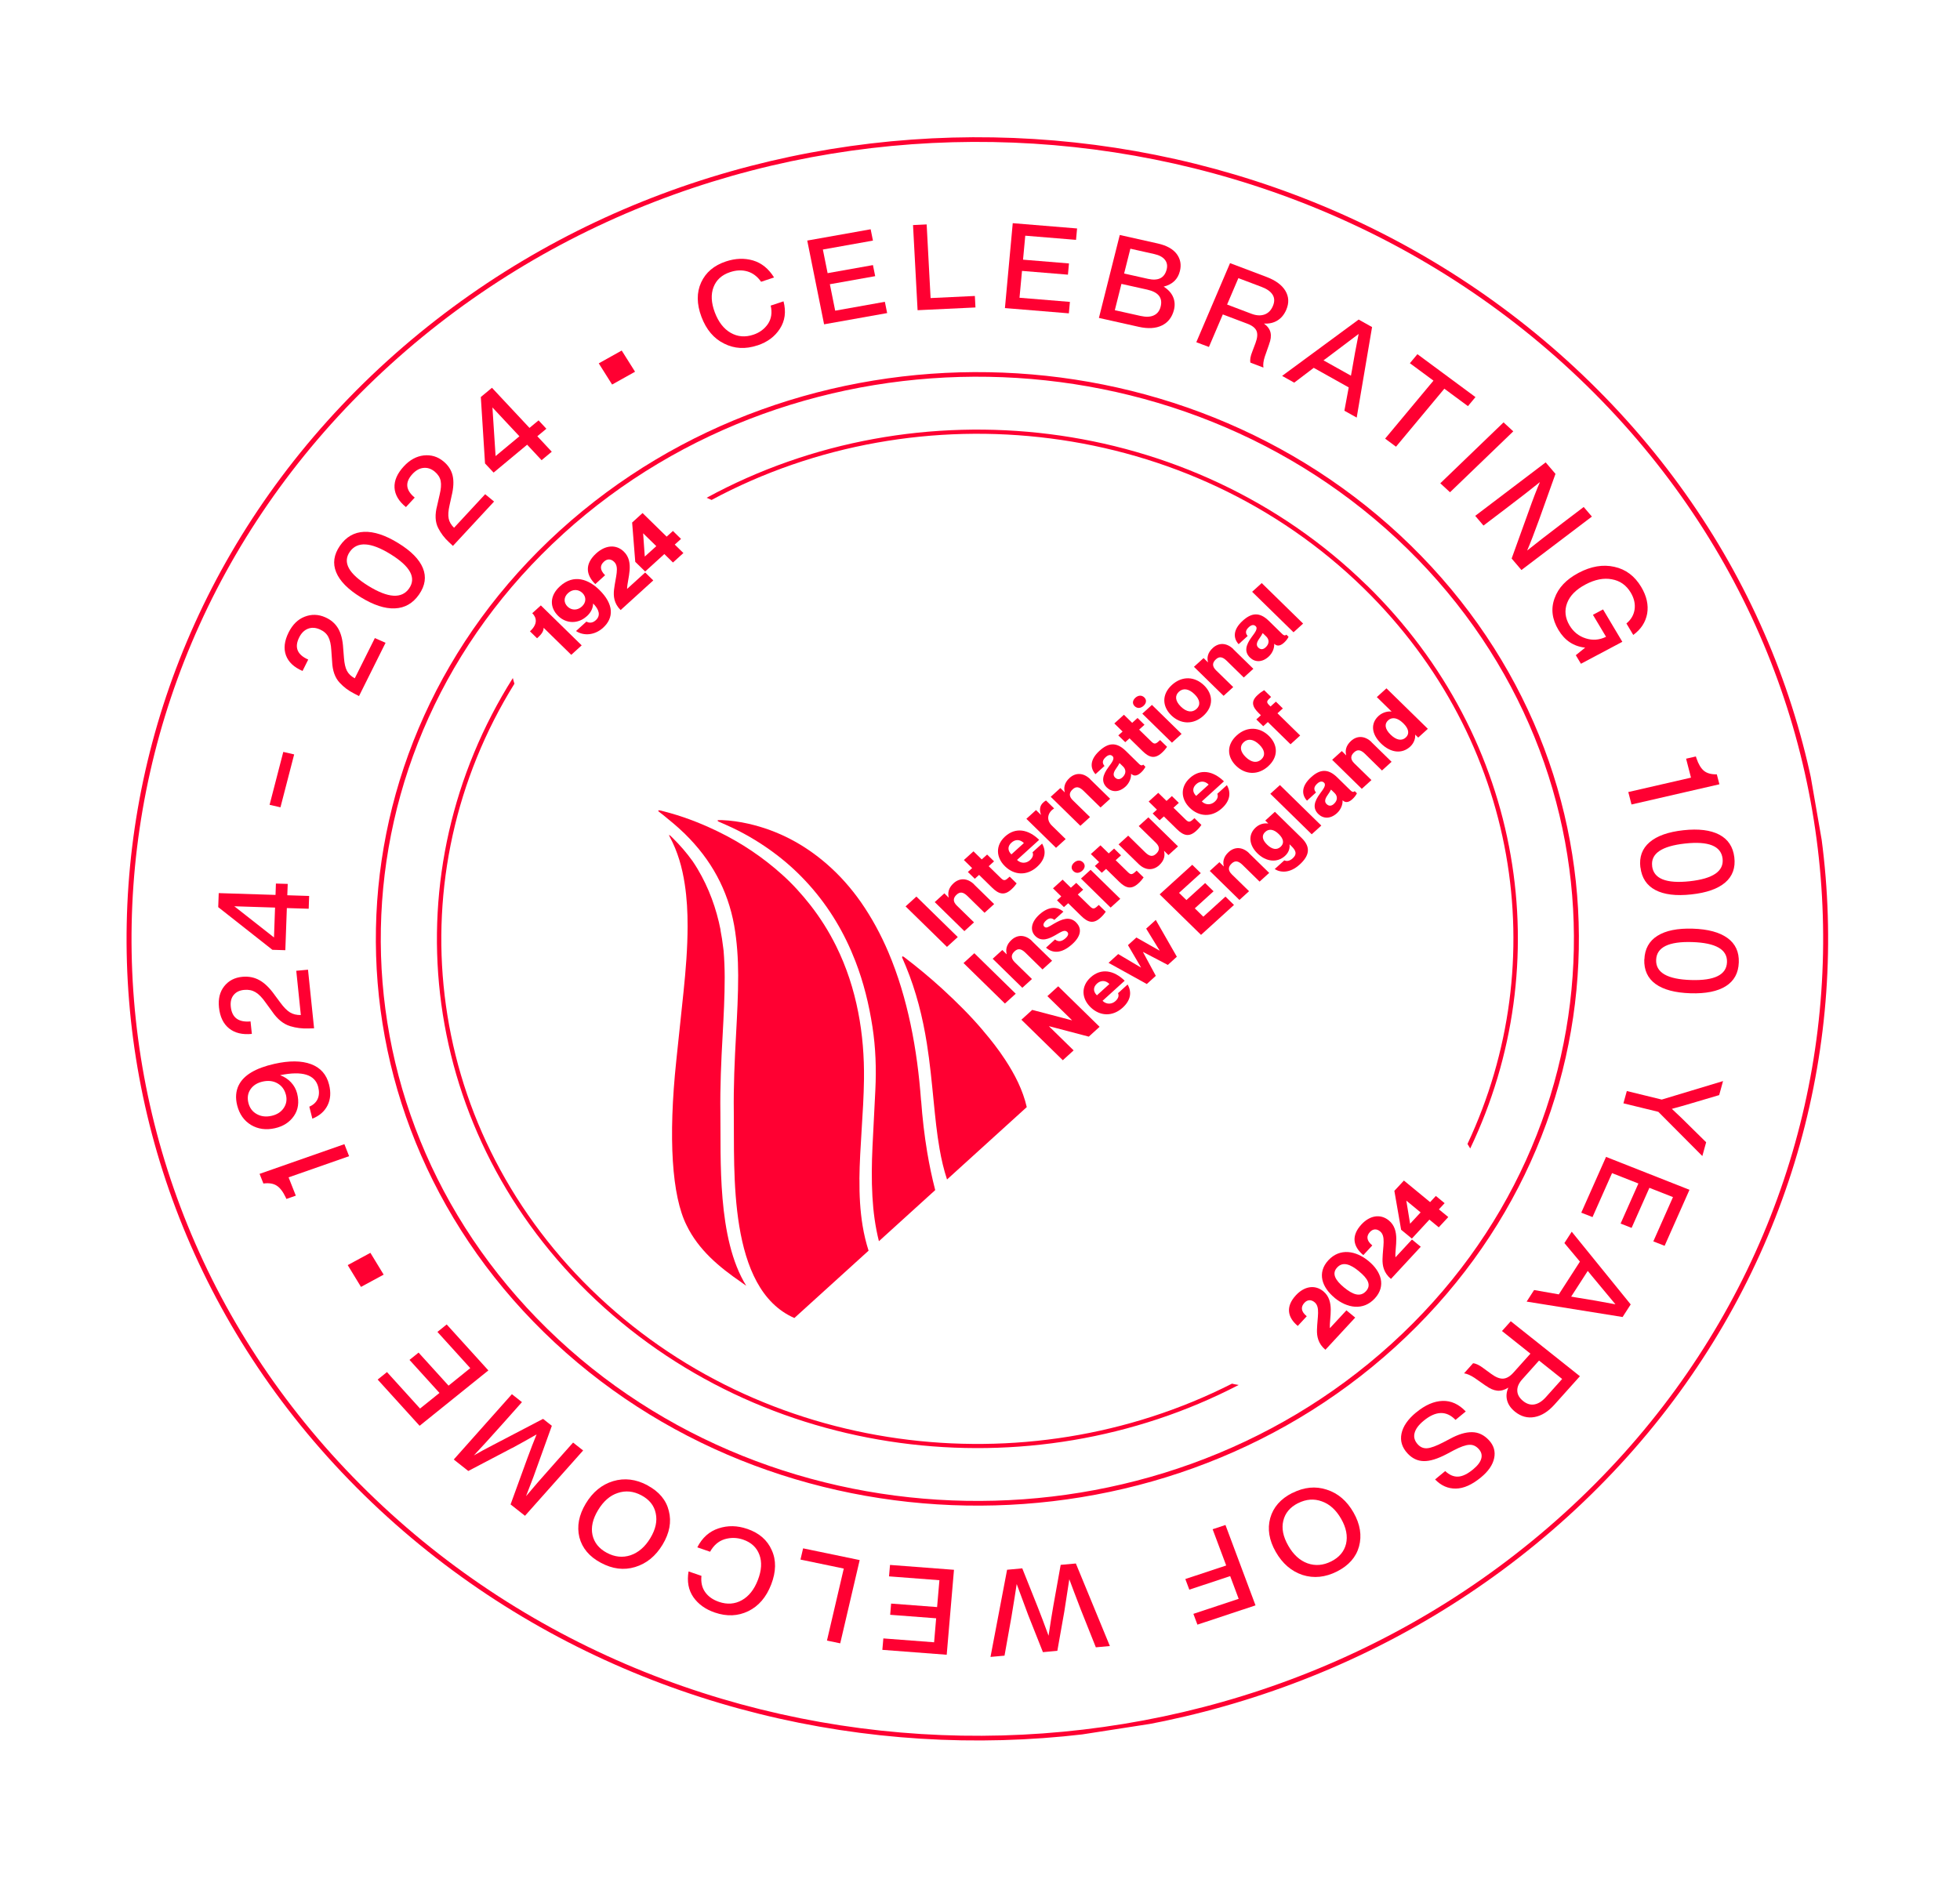 <svg width="253" height="243" viewBox="0 0 253 243" fill="none" xmlns="http://www.w3.org/2000/svg">
<g style="mix-blend-mode:plus-darker" clip-path="url(#clip0_797_1141)">
<path d="M110.934 152.25C110.953 150.134 111.089 148.021 111.22 145.915C111.359 143.719 111.498 141.522 111.525 139.322C111.558 136.414 111.337 133.528 110.775 130.668C110.198 127.721 109.28 124.872 107.935 122.155C107.005 120.278 105.895 118.507 104.592 116.843C103.501 115.455 102.318 114.142 100.992 112.951C98.505 110.708 95.738 108.84 92.674 107.354C92.527 107.283 92.38 107.212 92.228 107.142C90.128 106.147 87.948 105.331 85.668 104.75C85.441 104.691 85.224 104.62 85.006 104.615C84.931 104.721 85.009 104.764 85.056 104.801C85.239 104.943 85.426 105.075 85.604 105.224C86.497 105.947 87.385 106.676 88.209 107.47C88.285 107.541 88.362 107.612 88.433 107.684C91.81 111.003 93.943 114.912 94.763 119.455C95.141 121.599 95.277 123.758 95.285 125.925C95.286 128.453 95.15 130.974 95.015 133.495C94.829 136.868 94.673 140.243 94.721 143.618C94.827 151.191 93.899 166.39 102.538 170.166L112.117 161.472C111.782 160.42 111.527 159.356 111.35 158.274C111.02 156.277 110.923 154.272 110.941 152.255L110.934 152.25Z" fill="#FF0032"/>
<path d="M118.892 142.112C118.649 138.794 118.227 135.493 117.536 132.228C116.858 129.043 115.947 125.927 114.661 122.908C113.702 120.661 112.542 118.506 111.128 116.473C109.866 114.67 108.414 113.023 106.729 111.556C103.818 109.026 100.472 107.23 96.605 106.349C95.472 106.093 94.336 105.927 93.168 105.881C92.992 105.875 92.818 105.885 92.648 105.89C92.61 106.039 92.718 106.055 92.788 106.089C93.36 106.343 93.936 106.59 94.503 106.856C96.565 107.834 98.48 109.012 100.27 110.38C101.797 111.546 103.188 112.843 104.445 114.249C107.07 117.183 109.022 120.491 110.417 124.1C111.481 126.849 112.173 129.679 112.618 132.574C113.034 135.269 113.124 137.97 112.993 140.689C112.882 143.146 112.735 145.597 112.622 148.048C112.522 150.194 112.491 152.341 112.613 154.491C112.723 156.433 112.975 158.353 113.451 160.25L120.719 153.652C120.302 152.033 119.96 150.403 119.685 148.756C119.319 146.55 119.061 144.327 118.902 142.1L118.892 142.112Z" fill="#FF0032"/>
<path d="M126.907 133.07C125.27 131.132 123.459 129.342 121.578 127.619C120.019 126.198 118.39 124.844 116.696 123.56C116.642 123.519 116.573 123.491 116.528 123.465C116.388 123.536 116.45 123.626 116.48 123.699C116.623 124.046 116.777 124.392 116.926 124.745C118.26 127.971 119.1 131.313 119.642 134.734C120.038 137.212 120.274 139.714 120.521 142.209C120.726 144.258 120.926 146.319 121.286 148.355C121.517 149.682 121.821 150.993 122.244 152.28L132.536 142.935C132.03 140.734 131.002 138.729 129.75 136.82C128.896 135.512 127.931 134.275 126.909 133.081L126.907 133.07Z" fill="#FF0032"/>
<path d="M93.014 120.067C92.466 117.293 91.516 114.658 90.044 112.187C89.844 111.848 89.628 111.517 89.407 111.187C88.641 110.119 87.768 109.106 86.787 108.143C86.716 108.071 86.639 108 86.562 107.929C86.549 107.92 86.534 107.906 86.527 107.896C86.487 107.869 86.434 107.833 86.353 107.774C86.4 107.91 86.416 107.968 86.443 108.019C87.487 109.949 88.063 112.013 88.388 114.148C88.667 115.954 88.76 117.767 88.756 119.594C88.75 122.421 88.523 125.226 88.233 128.031C87.93 131.003 87.598 133.974 87.295 136.946C86.241 146.944 86.723 154.425 88.635 158.213C90.159 161.35 92.794 163.57 95.699 165.555C95.553 165.456 95.895 165.707 96.328 166.004C92.535 159.923 93.072 149.514 92.988 143.682C92.94 140.345 93.091 137.005 93.278 133.67C93.412 131.176 93.547 128.683 93.545 126.183C93.544 125.035 93.497 123.889 93.403 122.745C93.38 122.61 93.369 122.48 93.353 122.355C93.267 121.59 93.146 120.825 92.997 120.07L93.014 120.067Z" fill="#FF0032"/>
<path d="M118.289 115.753L123.631 120.981L122.236 122.251L116.893 117.023L118.289 115.753Z" fill="#FF0032"/>
<path d="M125.736 114.193L128.325 116.724L127.086 117.848L124.883 115.688C124.305 115.126 123.902 115.128 123.492 115.5C123.017 115.933 122.981 116.402 123.511 116.921L125.726 119.084L124.482 120.215L120.657 116.468L121.9 115.338L122.452 115.882L122.467 115.868C122.327 115.333 122.392 114.666 123.095 114.028C123.864 113.329 124.872 113.334 125.746 114.186L125.736 114.193Z" fill="#FF0032"/>
<path d="M127.621 111.833L129.208 113.381C129.639 113.806 129.807 113.658 130.332 113.18L131.229 114.057C131.049 114.305 130.893 114.517 130.544 114.836C129.634 115.661 128.916 115.44 128.055 114.597L126.382 112.957L125.83 113.456L124.934 112.579L125.486 112.08L124.42 111.036L125.659 109.912L126.725 110.956L127.418 110.33L128.314 111.207L127.621 111.833Z" fill="#FF0032"/>
<path d="M133.28 110.036L134.514 108.918C135.067 109.87 134.952 110.931 133.875 111.908C132.555 113.106 130.917 113.011 129.724 111.843C128.559 110.704 128.475 109.145 129.739 107.995C131.1 106.763 132.747 107.072 134.137 108.43L131.279 111.024C131.816 111.548 132.514 111.456 132.953 111.052C133.392 110.647 133.389 110.289 133.28 110.036ZM130.552 110.308L132.165 108.845C131.636 108.325 131.033 108.363 130.558 108.795C130.083 109.227 130.022 109.789 130.552 110.308Z" fill="#FF0032"/>
<path d="M135.021 103.348L136.066 104.373L136.05 104.386C135.301 104.855 134.961 105.796 135.778 106.591L137.557 108.331L136.313 109.461L132.487 105.715L133.731 104.585L134.359 105.199L134.374 105.186C134.142 104.593 134.212 104.019 134.648 103.626C134.753 103.527 134.85 103.446 135.021 103.348Z" fill="#FF0032"/>
<path d="M140.709 100.598L143.298 103.128L142.059 104.252L139.856 102.093C139.278 101.531 138.874 101.532 138.465 101.905C137.99 102.337 137.954 102.806 138.484 103.326L140.699 105.489L139.455 106.619L135.629 102.873L136.873 101.742L137.424 102.286L137.44 102.273C137.3 101.737 137.365 101.07 138.068 100.432C138.837 99.734 139.845 99.738 140.719 100.591L140.709 100.598Z" fill="#FF0032"/>
<path d="M142.745 97.734C142.294 98.141 142.24 98.502 142.571 98.892L141.408 99.95C140.715 99.196 140.635 98.099 141.936 96.921C143.053 95.904 144.092 95.755 145.299 96.931L147.056 98.652C147.26 98.847 147.42 98.861 147.572 98.721L147.854 98.998C147.697 99.309 147.498 99.544 147.251 99.77C146.694 100.275 146.283 100.168 146.015 99.905L146 99.919C146.03 100.427 145.799 101.087 145.273 101.565C144.433 102.324 143.516 102.3 142.868 101.672C142.105 100.924 142.334 100.055 143.088 99.033C143.5 98.473 143.934 97.942 143.61 97.628C143.385 97.409 143.089 97.427 142.745 97.734ZM144.974 98.968L144.508 98.516C144.414 98.713 144.273 98.944 144.047 99.26C143.661 99.806 143.691 100.143 143.931 100.382C144.242 100.687 144.575 100.647 144.878 100.368C145.414 99.882 145.34 99.325 144.974 98.968Z" fill="#FF0032"/>
<path d="M147.039 94.2L148.626 95.748C149.057 96.173 149.225 96.025 149.75 95.547L150.647 96.424C150.467 96.672 150.311 96.884 149.962 97.203C149.052 98.028 148.334 97.808 147.473 96.964L145.8 95.324L145.248 95.823L144.352 94.946L144.904 94.447L143.838 93.403L145.077 92.279L146.143 93.323L146.836 92.697L147.732 93.574L147.039 94.2Z" fill="#FF0032"/>
<path d="M146.462 91.172C146.116 90.833 146.206 90.406 146.555 90.087C146.903 89.768 147.361 89.708 147.706 90.041C148.051 90.374 147.968 90.806 147.614 91.126C147.26 91.446 146.815 91.514 146.462 91.172ZM148.694 91.009L152.52 94.755L151.276 95.886L147.45 92.139L148.694 91.009Z" fill="#FF0032"/>
<path d="M155.348 92.407C154.023 93.611 152.378 93.512 151.186 92.35C150 91.186 149.952 89.632 151.276 88.428C152.601 87.225 154.242 87.33 155.428 88.493C156.614 89.656 156.662 91.211 155.342 92.408L155.348 92.407ZM154.446 91.531C154.987 91.039 154.925 90.348 154.184 89.624C153.443 88.899 152.714 88.813 152.174 89.311C151.634 89.808 151.684 90.501 152.425 91.225C153.166 91.95 153.895 92.036 154.446 91.531Z" fill="#FF0032"/>
<path d="M159.197 83.816L161.786 86.347L160.547 87.471L158.344 85.311C157.766 84.749 157.363 84.751 156.953 85.123C156.478 85.556 156.442 86.025 156.972 86.544L159.187 88.707L157.943 89.838L154.118 86.091L155.361 84.961L155.913 85.505L155.928 85.492C155.788 84.956 155.853 84.289 156.556 83.651C157.325 82.952 158.333 82.957 159.207 83.809L159.197 83.816Z" fill="#FF0032"/>
<path d="M161.221 80.954C160.771 81.36 160.716 81.722 161.048 82.112L159.885 83.169C159.192 82.416 159.112 81.319 160.412 80.141C161.529 79.124 162.569 78.974 163.775 80.151L165.533 81.872C165.736 82.066 165.897 82.08 166.048 81.941L166.331 82.217C166.174 82.528 165.975 82.763 165.727 82.989C165.171 83.495 164.76 83.387 164.492 83.125L164.476 83.138C164.506 83.647 164.276 84.306 163.75 84.785C162.91 85.544 161.992 85.52 161.344 84.892C160.581 84.143 160.811 83.275 161.564 82.253C161.976 81.693 162.411 81.162 162.087 80.848C161.861 80.629 161.566 80.647 161.221 80.954ZM163.456 82.187L162.991 81.735C162.896 81.931 162.755 82.163 162.529 82.479C162.144 83.025 162.173 83.362 162.414 83.601C162.724 83.906 163.057 83.866 163.36 83.587C163.896 83.101 163.823 82.544 163.456 82.187Z" fill="#FF0032"/>
<path d="M162.866 75.28L168.208 80.508L166.969 81.633L161.627 76.404L162.866 75.28Z" fill="#FF0032"/>
<path d="M125.769 123.068L131.112 128.297L129.717 129.566L124.374 124.338L125.769 123.068Z" fill="#FF0032"/>
<path d="M133.216 121.509L135.806 124.039L134.567 125.163L132.364 123.004C131.786 122.442 131.382 122.443 130.973 122.816C130.497 123.248 130.462 123.717 130.992 124.237L133.207 126.4L131.963 127.53L128.137 123.784L129.381 122.653L129.932 123.197L129.948 123.184C129.807 122.648 129.873 121.981 130.576 121.343C131.344 120.645 132.352 120.649 133.227 121.502L133.216 121.509Z" fill="#FF0032"/>
<path d="M138.904 119.096C139.709 119.887 139.516 120.894 138.413 121.892C136.992 123.182 135.837 123.074 135.02 122.35L136.183 121.293C136.605 121.631 137.051 121.573 137.543 121.133C137.891 120.814 137.977 120.53 137.758 120.316C137.427 119.997 137.009 120.288 136.248 120.726C135.429 121.2 134.446 121.644 133.647 120.857C132.955 120.175 133.042 119.096 134.16 118.079C135.434 116.922 136.551 117.081 137.262 117.705L136.1 118.762C135.755 118.495 135.42 118.492 135.015 118.858C134.667 119.176 134.61 119.456 134.794 119.637C135.062 119.899 135.317 119.683 136.061 119.248C137.008 118.699 138.041 118.241 138.909 119.089L138.904 119.096Z" fill="#FF0032"/>
<path d="M139.125 115.49L140.712 117.038C141.143 117.463 141.311 117.316 141.836 116.837L142.733 117.714C142.553 117.962 142.397 118.174 142.048 118.493C141.138 119.318 140.42 119.098 139.559 118.254L137.886 116.614L137.334 117.113L136.438 116.236L136.99 115.737L135.924 114.693L137.163 113.569L138.229 114.613L138.922 113.987L139.818 114.864L139.125 115.49Z" fill="#FF0032"/>
<path d="M138.548 112.462C138.202 112.123 138.292 111.696 138.641 111.377C138.989 111.058 139.447 110.998 139.792 111.331C140.137 111.664 140.054 112.097 139.7 112.416C139.345 112.736 138.901 112.805 138.548 112.462ZM140.78 112.299L144.606 116.045L143.362 117.176L139.536 113.429L140.78 112.299Z" fill="#FF0032"/>
<path d="M144.012 111.059L145.599 112.608C146.03 113.032 146.197 112.885 146.723 112.406L147.619 113.283C147.44 113.532 147.284 113.743 146.935 114.062C146.025 114.887 145.307 114.667 144.446 113.823L142.773 112.183L142.221 112.683L141.325 111.806L141.876 111.307L140.81 110.263L142.049 109.139L143.115 110.182L143.809 109.557L144.705 110.433L144.012 111.059Z" fill="#FF0032"/>
<path d="M148.234 105.529L152.06 109.275L150.821 110.399L150.269 109.855L150.254 109.869C150.394 110.404 150.329 111.071 149.626 111.71C148.857 112.408 147.849 112.404 146.975 111.551L144.385 109.021L145.629 107.89L147.832 110.05C148.41 110.612 148.815 110.615 149.223 110.238C149.699 109.805 149.734 109.336 149.205 108.817L146.989 106.654L148.228 105.529L148.234 105.529Z" fill="#FF0032"/>
<path d="M151.473 104.283L153.06 105.831C153.491 106.256 153.658 106.109 154.184 105.63L155.08 106.507C154.901 106.755 154.745 106.967 154.396 107.286C153.485 108.111 152.768 107.891 151.907 107.047L150.233 105.407L149.682 105.906L148.786 105.029L149.337 104.53L148.271 103.486L149.51 102.362L150.576 103.406L151.27 102.78L152.166 103.657L151.473 104.283Z" fill="#FF0032"/>
<path d="M157.132 102.486L158.366 101.368C158.918 102.32 158.804 103.381 157.727 104.358C156.407 105.556 154.768 105.461 153.575 104.294C152.411 103.155 152.327 101.595 153.591 100.445C154.952 99.213 156.598 99.522 157.988 100.88L155.131 103.474C155.667 103.998 156.366 103.907 156.805 103.502C157.23 103.116 157.24 102.739 157.132 102.486ZM154.403 102.758L156.017 101.295C155.487 100.775 154.885 100.813 154.409 101.245C153.934 101.678 153.874 102.239 154.403 102.758Z" fill="#FF0032"/>
<path d="M163.711 98.925C162.386 100.129 160.741 100.03 159.549 98.867C158.363 97.704 158.315 96.15 159.64 94.946C160.964 93.743 162.605 93.848 163.791 95.011C164.977 96.174 165.025 97.728 163.705 98.926L163.711 98.925ZM162.814 98.043C163.355 97.551 163.293 96.859 162.552 96.135C161.811 95.411 161.082 95.325 160.542 95.822C160.002 96.319 160.052 97.013 160.793 97.737C161.534 98.461 162.263 98.547 162.814 98.043Z" fill="#FF0032"/>
<path d="M163.839 91.052L164.002 91.214L164.695 90.588L165.591 91.465L164.898 92.091L167.827 94.961L166.583 96.091L163.654 93.222L163.062 93.76L162.166 92.883L162.758 92.345L162.496 92.087C161.635 91.243 161.428 90.558 162.338 89.733C162.687 89.414 162.913 89.269 163.178 89.106L164.074 89.983C163.549 90.462 163.381 90.609 163.832 91.047L163.839 91.052Z" fill="#FF0032"/>
<path d="M131.845 131.655L133.241 130.385L138.359 131.73L138.374 131.717L135.198 128.609L136.593 127.339L141.937 132.568L140.541 133.838L135.423 132.493L135.408 132.506L138.584 135.614L137.188 136.884L131.845 131.655Z" fill="#FF0032"/>
<path d="M144.319 128.226L145.553 127.108C146.106 128.06 145.991 129.121 144.914 130.099C143.594 131.296 141.956 131.202 140.763 130.034C139.599 128.895 139.515 127.335 140.778 126.185C142.139 124.954 143.786 125.262 145.176 126.62L142.318 129.214C142.855 129.738 143.553 129.647 143.992 129.242C144.431 128.838 144.428 128.48 144.319 128.226ZM141.592 128.504L143.205 127.041C142.676 126.521 142.073 126.559 141.598 126.991C141.123 127.423 141.062 127.984 141.592 128.504Z" fill="#FF0032"/>
<path d="M144.335 123.174L147.266 124.912L147.282 124.899L145.599 122.024L146.686 121.039L149.669 122.731L149.684 122.717L147.951 119.894L149.19 118.77L151.909 123.521L150.746 124.579L147.556 122.908L147.541 122.922L149.193 125.989L148.03 127.046L143.092 124.31L144.335 123.18L144.335 123.174Z" fill="#FF0032"/>
<path d="M155.547 113.996L156.648 115.073L154.226 117.274L155.327 118.352L158.184 115.758L159.285 116.835L155.032 120.699L149.689 115.47L153.897 111.651L154.998 112.729L152.191 115.276L153.144 116.205L155.566 114.004L155.547 113.996Z" fill="#FF0032"/>
<path d="M161.24 110.169L163.829 112.699L162.59 113.823L160.387 111.664C159.809 111.102 159.406 111.104 158.996 111.476C158.521 111.908 158.485 112.377 159.015 112.897L161.23 115.06L159.986 116.19L156.16 112.444L157.404 111.314L157.956 111.857L157.971 111.844C157.831 111.308 157.896 110.642 158.599 110.003C159.368 109.305 160.376 109.309 161.25 110.162L161.24 110.169Z" fill="#FF0032"/>
<path d="M164.566 104.809L168.018 108.189C169.281 109.423 168.964 110.532 167.76 111.623C166.501 112.767 165.291 112.678 164.54 112.203L165.78 111.079C166.066 111.211 166.434 111.204 166.869 110.811C167.425 110.306 167.33 109.857 166.695 109.238L166.469 109.019L166.454 109.032C166.502 109.372 166.45 109.982 165.868 110.508C164.851 111.432 163.422 111.261 162.314 110.18C161.207 109.098 161.082 107.743 162.099 106.824C162.681 106.298 163.326 106.27 163.687 106.325L163.703 106.311L163.322 105.94L164.566 104.809ZM165.066 107.685C164.445 107.08 163.83 106.943 163.324 107.402C162.819 107.861 162.938 108.444 163.558 109.049C164.179 109.654 164.794 109.791 165.3 109.332C165.806 108.873 165.687 108.29 165.066 107.685Z" fill="#FF0032"/>
<path d="M165.214 101.359L170.556 106.588L169.317 107.712L163.974 102.483L165.214 101.359Z" fill="#FF0032"/>
<path d="M170.045 101.159C169.595 101.565 169.541 101.927 169.872 102.317L168.709 103.374C168.016 102.621 167.936 101.524 169.236 100.346C170.353 99.329 171.393 99.179 172.599 100.356L174.357 102.077C174.561 102.271 174.721 102.285 174.872 102.146L175.155 102.422C174.998 102.734 174.799 102.969 174.551 103.194C173.995 103.7 173.584 103.592 173.316 103.33L173.301 103.344C173.331 103.852 173.1 104.511 172.574 104.99C171.734 105.749 170.816 105.725 170.168 105.097C169.406 104.348 169.635 103.48 170.389 102.458C170.8 101.898 171.235 101.367 170.911 101.053C170.686 100.834 170.39 100.852 170.045 101.159ZM172.274 102.393L171.809 101.941C171.715 102.137 171.573 102.369 171.347 102.685C170.962 103.23 170.992 103.568 171.232 103.807C171.543 104.112 171.876 104.072 172.178 103.793C172.715 103.307 172.641 102.75 172.274 102.393Z" fill="#FF0032"/>
<path d="M177.037 95.822L179.626 98.353L178.387 99.477L176.184 97.317C175.606 96.755 175.203 96.757 174.793 97.129C174.318 97.561 174.282 98.031 174.812 98.55L177.027 100.713L175.783 101.844L171.957 98.097L173.201 96.967L173.753 97.511L173.768 97.497C173.628 96.962 173.693 96.295 174.396 95.656C175.165 94.958 176.173 94.963 177.047 95.815L177.037 95.822Z" fill="#FF0032"/>
<path d="M178.966 88.869L184.309 94.097L183.065 95.228L182.684 94.856L182.669 94.87C182.716 95.21 182.593 95.88 182.022 96.404C180.965 97.363 179.517 97.217 178.26 95.987C177.004 94.757 176.899 93.382 177.957 92.424C178.534 91.905 179.25 91.816 179.606 91.871L179.621 91.858L177.722 89.999L178.966 88.869ZM181.132 93.374C180.384 92.645 179.687 92.543 179.182 93.002C178.676 93.461 178.756 94.122 179.503 94.851C180.251 95.58 180.948 95.682 181.454 95.223C181.959 94.764 181.88 94.103 181.132 93.374Z" fill="#FF0032"/>
<path d="M202.388 195.78C158.758 235.394 89.07 234.171 47.035 193.053C5 151.936 6.298 86.262 49.928 46.648C93.558 7.033 163.245 8.257 205.281 49.374C247.316 90.491 246.018 156.165 202.388 195.78ZM50.373 47.081C6.995 86.464 5.707 151.761 47.495 192.634C89.283 233.508 158.571 234.727 201.943 195.346C245.315 155.965 246.609 90.667 204.821 49.793C163.032 8.914 93.744 7.7 50.373 47.081Z" fill="#FF0032"/>
<path d="M180.058 173.938C149.213 201.945 99.938 201.077 70.219 172.009C40.5 142.941 41.415 96.505 72.266 68.497C103.11 40.489 152.384 41.352 182.104 70.425C211.823 99.493 210.903 145.935 180.058 173.938ZM72.703 68.926C42.111 96.701 41.2 142.756 70.673 171.586C100.145 200.416 149.014 201.275 179.612 173.499C210.204 145.723 211.116 99.669 181.642 70.833C152.169 42.003 103.3 41.144 72.702 68.92L72.703 68.926Z" fill="#FF0032"/>
<path d="M176.431 75.573C153.734 53.373 118.346 49.481 91.215 64.265C91.429 64.353 91.639 64.448 91.85 64.548C118.712 50.103 153.607 54.022 176.021 75.945C196.115 95.601 200.48 124.156 189.425 147.692C189.546 147.883 189.668 148.08 189.779 148.278C201.144 124.472 196.797 95.485 176.436 75.567L176.431 75.573Z" fill="#FF0032"/>
<path d="M159.017 178.646C132.365 192.181 98.317 188.011 76.305 166.482C54.334 144.992 51.155 112.854 66.403 88.273C66.326 88.031 66.254 87.788 66.2 87.542C50.505 112.381 53.606 145.049 75.895 166.855C98.254 188.727 132.928 192.822 159.889 178.81C159.599 178.761 159.309 178.712 159.022 178.64L159.017 178.646Z" fill="#FF0032"/>
<path d="M69.812 78.164L75.084 83.321L73.739 84.544L70.175 81.055C70.17 81.635 69.71 82.054 69.326 82.406L68.409 81.51C69.445 80.566 69.277 79.731 68.704 79.169L69.812 78.164Z" fill="#FF0032"/>
<path d="M75.732 79.566C74.6 80.597 73.07 80.519 72.061 79.532C70.895 78.388 70.962 76.887 72.277 75.696C74.082 74.054 75.982 74.809 77.358 76.153C79.264 78.022 79.248 79.779 77.847 81.049C76.785 82.014 75.373 82.144 74.354 81.473L75.699 80.25C75.923 80.392 76.404 80.533 76.899 80.081C77.582 79.462 77.317 78.681 76.578 77.929L76.563 77.915C76.538 78.443 76.361 79.005 75.739 79.571L75.732 79.566ZM73.26 78.315C73.761 78.806 74.517 78.843 75.104 78.311C75.691 77.779 75.689 77.062 75.187 76.566C74.684 76.069 73.922 76.027 73.326 76.572C72.739 77.104 72.751 77.814 73.26 78.315Z" fill="#FF0032"/>
<path d="M76.841 75.411C75.605 74.2 75.477 72.79 76.959 71.446C78.137 70.376 79.525 70.238 80.534 71.225C81.924 72.583 80.977 74.711 80.945 76.007L80.959 76.022L83.28 73.913L84.325 74.938L80.112 78.763C79.237 77.905 79.169 76.944 79.261 76.124C79.457 74.46 79.973 73.216 79.275 72.54C78.873 72.144 78.388 72.119 77.964 72.51C77.448 72.977 77.385 73.555 78.106 74.266L76.836 75.417L76.841 75.411Z" fill="#FF0032"/>
<path d="M86.869 72.624L85.754 71.533L83.277 73.787L82 72.538L81.597 67.463L82.942 66.239L86.054 69.285L86.863 68.552L87.908 69.578L87.099 70.31L88.214 71.401L86.869 72.624ZM83.223 71.863L84.716 70.512L83.015 68.849L83.23 71.868L83.223 71.863Z" fill="#FF0032"/>
<path d="M167.525 171.194C166.185 170.087 165.925 168.692 167.275 167.231C168.355 166.065 169.724 165.821 170.817 166.717C172.327 167.957 171.579 170.153 171.663 171.448L171.678 171.463L173.798 169.176L174.933 170.11L171.087 174.264C170.137 173.478 169.977 172.526 169.997 171.7C170.04 170.027 170.438 168.746 169.686 168.128C169.248 167.765 168.765 167.784 168.376 168.203C167.908 168.712 167.892 169.294 168.678 169.939L167.519 171.189L167.525 171.194Z" fill="#FF0032"/>
<path d="M172.269 167.551C170.643 166.213 169.969 164.325 171.467 162.708C172.966 161.092 175.035 161.473 176.656 162.812C178.283 164.15 178.954 166.022 177.456 167.644C175.957 169.26 173.891 168.895 172.264 167.557L172.269 167.551ZM175.429 164.138C174.294 163.204 173.332 162.856 172.602 163.642C171.872 164.428 172.362 165.291 173.496 166.225C174.631 167.159 175.591 167.496 176.32 166.704C177.049 165.913 176.563 165.072 175.423 164.139L175.429 164.138Z" fill="#FF0032"/>
<path d="M175.986 162.049C174.646 160.943 174.386 159.548 175.736 158.086C176.816 156.921 178.185 156.676 179.278 157.572C180.788 158.812 180.04 161.009 180.124 162.304L180.139 162.318L182.259 160.031L183.394 160.965L179.548 165.119C178.598 164.333 178.438 163.381 178.458 162.556C178.501 160.882 178.899 159.601 178.147 158.983C177.709 158.62 177.226 158.64 176.836 159.059C176.369 159.567 176.353 160.149 177.139 160.795L175.98 162.045L175.986 162.049Z" fill="#FF0032"/>
<path d="M185.718 158.458L184.509 157.464L182.247 159.91L180.86 158.772L179.986 153.748L181.219 152.42L184.601 155.203L185.341 154.405L186.475 155.338L185.736 156.137L186.946 157.131L185.718 158.458ZM182.013 157.998L183.374 156.53L181.529 155.01L182.019 157.997L182.013 157.998Z" fill="#FF0032"/>
<path d="M97.766 44.593C96.227 45.107 94.797 45.03 93.474 44.362C92.143 43.712 91.163 42.556 90.54 40.897C89.924 39.243 89.909 37.772 90.502 36.471C91.096 35.171 92.162 34.266 93.713 33.751C94.931 33.347 96.089 33.306 97.199 33.626C98.311 33.956 99.211 34.689 99.918 35.822L98.246 36.378C97.757 35.687 97.164 35.243 96.467 35.041C95.77 34.84 95.026 34.872 94.235 35.138C93.172 35.49 92.464 36.135 92.105 37.068C91.746 38.001 91.801 39.091 92.269 40.332C92.737 41.573 93.418 42.456 94.315 42.968C95.213 43.486 96.194 43.567 97.256 43.209C98.047 42.944 98.675 42.482 99.133 41.815C99.569 41.157 99.69 40.372 99.484 39.454L101.139 38.906C101.489 40.243 101.331 41.42 100.671 42.439C100.022 43.455 99.052 44.174 97.773 44.597L97.766 44.593Z" fill="#FF0032"/>
<path d="M112.387 29.606L112.681 31.062L106.217 32.216L106.83 35.267L112.681 34.225L112.971 35.654L107.12 36.696L107.808 40.111L114.22 38.965L114.515 40.421L106.375 41.872L104.201 31.059L112.386 29.601L112.387 29.606Z" fill="#FF0032"/>
<path d="M119.615 28.974L120.122 38.483L125.837 38.212L125.914 39.696L118.444 40.05L117.855 29.059L119.609 28.975L119.615 28.974Z" fill="#FF0032"/>
<path d="M139.032 29.49L138.896 30.968L132.343 30.43L132.056 33.526L137.985 34.012L137.851 35.462L131.922 34.976L131.6 38.442L138.106 38.977L137.97 40.455L129.718 39.776L130.727 28.814L139.027 29.496L139.032 29.49Z" fill="#FF0032"/>
<path d="M150.22 37.016C150.813 37.394 151.212 37.84 151.431 38.358C151.65 38.876 151.682 39.428 151.537 40.008C151.297 40.95 150.787 41.62 149.994 42.013C149.202 42.406 148.193 42.468 146.974 42.192L141.85 41.047L144.542 30.338L149.442 31.435C150.594 31.693 151.405 32.147 151.891 32.789C152.373 33.438 152.514 34.178 152.301 35.011C152.038 36.056 151.346 36.721 150.212 37.006L150.22 37.016ZM143.907 40.05L147.228 40.79C147.929 40.947 148.504 40.924 148.948 40.712C149.392 40.505 149.684 40.129 149.818 39.589C150.106 38.447 149.527 37.714 148.077 37.391L144.757 36.652L143.902 40.051L143.907 40.05ZM148.988 32.797L145.91 32.108L145.103 35.312L148.181 36.001C149.509 36.298 150.317 35.892 150.597 34.778C150.718 34.295 150.641 33.882 150.363 33.533C150.086 33.184 149.628 32.941 148.988 32.797Z" fill="#FF0032"/>
<path d="M163.824 44.44L163.253 46.073C163.079 46.619 163.024 47.08 163.084 47.457L161.41 46.822C161.324 46.465 161.407 45.994 161.648 45.394L162.064 44.287C162.316 43.613 162.353 43.088 162.188 42.711C162.023 42.334 161.623 42.02 160.991 41.787L157.843 40.595L156.05 44.797L154.421 44.182L158.776 33.972L163.509 35.763C164.663 36.202 165.469 36.795 165.922 37.548C166.369 38.301 166.412 39.117 166.032 39.998C165.765 40.618 165.383 41.08 164.885 41.383C164.382 41.688 163.807 41.815 163.155 41.772C163.619 42.115 163.903 42.501 164.001 42.933C164.1 43.365 164.04 43.865 163.818 44.44L163.824 44.44ZM158.394 39.318L161.529 40.506C162.156 40.746 162.719 40.78 163.21 40.61C163.702 40.441 164.066 40.075 164.307 39.508C164.54 38.964 164.532 38.48 164.279 38.066C164.024 37.648 163.556 37.312 162.866 37.048L159.851 35.908L158.395 39.323L158.394 39.318Z" fill="#FF0032"/>
<path d="M175.131 53.918L173.536 53.028L174.095 50.017L169.58 47.491L167.06 49.404L165.497 48.531L175.376 41.258L177.109 42.227L175.125 53.914L175.131 53.918ZM171.38 46.126L170.84 46.524L174.382 48.504L174.5 47.868C174.74 46.418 175.032 44.833 175.377 43.113C173.7 44.382 172.369 45.382 171.38 46.126Z" fill="#FF0032"/>
<path d="M182.963 45.727L190.457 51.269L189.483 52.435L186.438 50.184L180.198 57.672L178.793 56.631L185.033 49.143L181.989 46.893L182.963 45.727Z" fill="#FF0032"/>
<path d="M187.171 63.554L185.915 62.396L194.081 54.533L195.337 55.691L187.171 63.554Z" fill="#FF0032"/>
<path d="M201.669 67.55L204.427 65.457L205.485 66.695L196.39 73.593L195.125 72.11L197.282 66.131C197.898 64.391 198.399 63.094 198.778 62.24C197.793 63.044 196.281 64.216 194.248 65.761L191.491 67.854L190.424 66.6L199.518 59.698L200.783 61.18L198.64 67.174C198.051 68.799 197.545 70.103 197.129 71.077C198.125 70.272 199.642 69.094 201.675 67.549L201.669 67.55Z" fill="#FF0032"/>
<path d="M205.622 79.375L206.924 78.682L209.414 82.862L204.069 85.697L203.408 84.59L204.614 83.615C203.129 83.458 201.976 82.692 201.165 81.327C200.338 79.943 200.172 78.583 200.666 77.249C201.14 75.9 202.173 74.802 203.766 73.96C205.375 73.11 206.917 72.85 208.38 73.181C209.852 73.5 211.004 74.365 211.847 75.774C212.55 76.952 212.808 78.099 212.621 79.215C212.417 80.328 211.821 81.248 210.824 81.976L209.94 80.496C210.544 79.999 210.895 79.388 210.998 78.671C211.095 77.949 210.929 77.23 210.5 76.513C209.928 75.552 209.114 74.977 208.063 74.792C207.014 74.59 205.882 74.814 204.659 75.461C203.437 76.108 202.65 76.903 202.288 77.853C201.922 78.815 202.025 79.776 202.597 80.742C203.094 81.576 203.794 82.135 204.687 82.417C205.574 82.704 206.447 82.636 207.311 82.215L205.623 79.385L205.622 79.375Z" fill="#FF0032"/>
<path d="M221.608 99.968L221.944 101.257L210.597 103.866L210.183 102.258L218.275 100.4L217.644 97.953L218.906 97.665L218.982 97.901C219.237 98.657 219.559 99.197 219.949 99.518C220.338 99.838 220.898 99.989 221.609 99.973L221.608 99.968Z" fill="#FF0032"/>
<path d="M211.742 111.995C211.577 110.646 211.974 109.558 212.932 108.737C213.89 107.915 215.347 107.403 217.301 107.189C219.255 106.976 220.799 107.168 221.927 107.76C223.055 108.353 223.704 109.324 223.869 110.678C224.036 112.037 223.639 113.125 222.692 113.94C221.739 114.755 220.282 115.267 218.315 115.477C216.35 115.692 214.805 115.5 213.684 114.912C212.563 114.324 211.918 113.347 211.752 111.988L211.742 111.995ZM213.258 111.827C213.459 113.451 215.072 114.102 218.101 113.777C221.13 113.447 222.548 112.472 222.352 110.841C222.152 109.221 220.54 108.576 217.512 108.906C214.483 109.237 213.064 110.206 213.264 111.826L213.258 111.827Z" fill="#FF0032"/>
<path d="M212.258 123.876C212.308 122.516 212.869 121.496 213.94 120.823C215.017 120.143 216.533 119.837 218.499 119.898C220.466 119.958 221.959 120.362 222.984 121.103C224.009 121.844 224.498 122.9 224.447 124.26C224.399 125.631 223.838 126.65 222.772 127.323C221.706 127.995 220.179 128.303 218.2 128.239C216.221 128.175 214.723 127.777 213.704 127.041C212.686 126.304 212.204 125.247 212.246 123.877L212.258 123.876ZM213.778 123.928C213.717 125.565 215.215 126.432 218.265 126.529C221.316 126.626 222.869 125.856 222.923 124.214C222.979 122.588 221.482 121.727 218.438 121.629C215.387 121.532 213.834 122.302 213.778 123.928Z" fill="#FF0032"/>
<path d="M218.247 145.518L220.233 147.474L219.74 149.255L214.062 143.548L209.554 142.446L209.993 140.86L214.501 141.963L222.413 139.576L221.914 141.386L219.146 142.205C218.828 142.298 218.304 142.451 217.581 142.668C217.386 142.726 217.157 142.789 216.9 142.861C216.643 142.934 216.425 142.99 216.252 143.039C216.073 143.089 215.927 143.128 215.805 143.163C216.606 143.9 217.423 144.69 218.253 145.522L218.247 145.518Z" fill="#FF0032"/>
<path d="M214.866 160.842L213.414 160.272L215.95 154.554L212.907 153.357L210.61 158.531L209.189 157.972L211.487 152.799L208.085 151.459L205.565 157.136L204.113 156.565L207.311 149.365L218.082 153.612L214.867 160.853L214.866 160.842Z" fill="#FF0032"/>
<path d="M197.06 168.048L198.024 166.553L201.214 167.114L203.939 162.884L201.935 160.49L202.881 159.024L210.494 168.412L209.447 170.036L197.066 168.047L197.06 168.048ZM205.367 164.595L204.95 164.086L202.81 167.402L203.486 167.519C205.021 167.756 206.7 168.049 208.523 168.396C207.197 166.802 206.146 165.54 205.368 164.601L205.367 164.595Z" fill="#FF0032"/>
<path d="M191.796 178.917L190.329 177.891C189.833 177.565 189.383 177.369 188.985 177.304L190.147 176.004C190.528 176.039 190.982 176.261 191.509 176.665L192.495 177.385C193.093 177.823 193.608 178.024 194.047 177.99C194.481 177.961 194.922 177.7 195.358 177.213L197.55 174.766L193.88 171.845L195.013 170.583L203.937 177.681L200.647 181.352C199.842 182.249 198.992 182.783 198.09 182.95C197.188 183.117 196.353 182.893 195.585 182.283C195.041 181.849 194.692 181.362 194.546 180.821C194.398 180.276 194.448 179.721 194.7 179.153C194.209 179.46 193.729 179.595 193.264 179.546C192.798 179.496 192.31 179.285 191.806 178.91L191.796 178.917ZM198.661 175.66L196.484 178.093C196.047 178.58 195.834 179.071 195.855 179.565C195.871 180.059 196.129 180.499 196.619 180.893C197.095 181.272 197.582 181.412 198.081 181.318C198.581 181.224 199.071 180.911 199.551 180.373L201.645 178.035L198.661 175.66Z" fill="#FF0032"/>
<path d="M182.8 182.36C183.957 181.403 185.095 180.907 186.201 180.869C187.307 180.83 188.306 181.289 189.203 182.232L187.881 183.319C186.702 182.1 185.327 182.141 183.761 183.437C183.11 183.974 182.722 184.503 182.592 185.031C182.46 185.553 182.604 186.044 183.022 186.493C183.36 186.855 183.763 187.019 184.237 186.979C184.71 186.939 185.392 186.684 186.284 186.226L187.181 185.757C188.245 185.178 189.186 184.895 190.008 184.906C190.828 184.911 191.556 185.257 192.19 185.937C192.824 186.617 193.052 187.393 192.869 188.261C192.686 189.128 192.122 189.955 191.164 190.743C190.012 191.694 188.93 192.175 187.919 192.188C186.908 192.201 186.014 191.809 185.242 191.007L186.548 189.927C187.086 190.429 187.637 190.67 188.206 190.642C188.771 190.622 189.43 190.304 190.167 189.694C190.74 189.219 191.088 188.757 191.208 188.302C191.328 187.848 191.209 187.435 190.863 187.064C190.51 186.683 190.11 186.507 189.659 186.538C189.193 186.555 188.526 186.79 187.656 187.245L186.75 187.727C185.559 188.353 184.57 188.66 183.776 188.639C182.983 188.624 182.287 188.295 181.688 187.648C180.975 186.881 180.715 186.027 180.909 185.087C181.102 184.146 181.734 183.232 182.804 182.349L182.8 182.36Z" fill="#FF0032"/>
<path d="M166.815 192.762C168.338 191.991 169.818 191.851 171.254 192.324C172.704 192.785 173.86 193.771 174.721 195.288C175.575 196.795 175.811 198.254 175.424 199.666C175.044 201.049 174.095 202.123 172.572 202.894C171.069 203.651 169.591 203.802 168.14 203.342C166.686 202.86 165.534 201.862 164.675 200.356C163.815 198.85 163.58 197.396 163.963 195.996C164.357 194.593 165.306 193.514 166.807 192.752L166.815 192.762ZM167.557 194.066C166.518 194.591 165.883 195.351 165.651 196.342C165.411 197.317 165.62 198.383 166.286 199.55C166.945 200.712 167.774 201.472 168.774 201.836C169.785 202.193 170.801 202.108 171.835 201.59C172.869 201.071 173.505 200.316 173.749 199.329C173.984 198.321 173.773 197.245 173.123 196.103C172.466 194.952 171.638 194.197 170.627 193.84C169.626 193.47 168.602 193.546 167.558 194.071L167.557 194.066Z" fill="#FF0032"/>
<path d="M154.568 209.76L154.044 208.362L159.89 206.421L158.794 203.489L153.518 205.237L153.004 203.865L158.28 202.117L156.529 197.437L158.185 196.888L162.064 207.266L154.562 209.756L154.568 209.76Z" fill="#FF0032"/>
<path d="M130.576 208.661L129.665 213.758L127.855 213.921L129.996 202.668L131.956 202.487L133.948 207.477C134.333 208.444 134.8 209.68 135.349 211.185C135.584 209.609 135.792 208.313 135.972 207.291L136.914 202.035L138.874 201.859L143.264 212.517L141.454 212.681L139.523 207.841C138.849 206.091 138.351 204.777 138.028 203.894C137.648 206.392 137.433 207.783 137.383 208.067L136.485 213.134L134.623 213.306L132.714 208.496C132.609 208.225 132.114 206.9 131.237 204.513C131.098 205.434 130.882 206.82 130.575 208.655L130.576 208.661Z" fill="#FF0032"/>
<path d="M113.895 213.01L114.024 211.533L120.576 212.033L120.84 208.935L114.905 208.483L115.027 207.035L120.962 207.486L121.261 204.018L114.756 203.522L114.885 202.045L123.141 202.673L122.203 213.641L113.9 213.009L113.895 213.01Z" fill="#FF0032"/>
<path d="M106.745 211.813L108.916 202.515L103.326 201.353L103.666 199.904L110.969 201.419L108.458 212.167L106.745 211.813Z" fill="#FF0032"/>
<path d="M96.458 197.392C97.99 197.917 99.045 198.83 99.618 200.138C100.213 201.437 100.183 202.915 99.546 204.57C98.912 206.213 97.924 207.365 96.59 208.013C95.256 208.66 93.821 208.722 92.276 208.194C91.062 207.78 90.139 207.117 89.5 206.205C88.866 205.288 88.661 204.177 88.881 202.885L90.544 203.456C90.459 204.28 90.616 204.979 91.02 205.551C91.424 206.123 92.019 206.545 92.809 206.814C93.868 207.175 94.851 207.106 95.753 206.602C96.661 206.098 97.352 205.224 97.828 203.986C98.309 202.747 98.372 201.661 98.021 200.722C97.671 199.788 96.972 199.134 95.914 198.773C95.123 198.504 94.324 198.489 93.522 198.729C92.74 198.977 92.119 199.514 91.66 200.342L90.009 199.774C90.642 198.534 91.554 197.714 92.751 197.325C93.942 196.931 95.169 196.951 96.44 197.39L96.458 197.392Z" fill="#FF0032"/>
<path d="M83.575 191.772C85.08 192.577 85.998 193.677 86.335 195.077C86.696 196.478 86.427 197.927 85.528 199.423C84.632 200.909 83.448 201.875 81.973 202.318C80.526 202.757 79.053 202.571 77.555 201.765C76.07 200.973 75.147 199.874 74.786 198.473C74.445 197.057 74.72 195.608 75.615 194.117C76.51 192.632 77.689 191.666 79.147 191.226C80.617 190.789 82.089 190.97 83.574 191.761L83.575 191.772ZM82.799 193.062C81.772 192.514 80.753 192.413 79.735 192.757C78.732 193.084 77.889 193.826 77.198 194.971C76.507 196.115 76.266 197.185 76.478 198.173C76.698 199.165 77.318 199.936 78.332 200.48C79.352 201.024 80.367 201.132 81.386 200.798C82.414 200.446 83.269 199.706 83.946 198.581C84.632 197.442 84.862 196.375 84.643 195.382C84.44 194.387 83.825 193.61 82.799 193.062Z" fill="#FF0032"/>
<path d="M66.108 186.944L60.447 189.916L58.572 188.434L66.077 180L67.374 181.025L65.023 183.668C63.327 185.569 62.044 186.982 61.169 187.906C61.796 187.539 62.625 187.085 63.662 186.55L70.098 183.187L71.232 184.083L68.863 190.663C68.519 191.577 68.201 192.41 67.9 193.169C68.703 192.2 69.943 190.778 71.624 188.89L73.975 186.247L75.271 187.267L67.766 195.701L65.906 194.233L68.065 188.297C68.519 187.068 68.918 186.03 69.264 185.192C68.291 185.757 67.239 186.344 66.11 186.955L66.108 186.944Z" fill="#FF0032"/>
<path d="M48.755 178.108L49.952 177.145L54.221 181.855L56.728 179.839L52.859 175.575L54.03 174.632L57.899 178.897L60.703 176.636L56.464 171.96L57.661 170.997L63.039 176.932L54.163 184.082L48.75 178.114L48.755 178.108Z" fill="#FF0032"/>
<path d="M47.811 161.751L49.524 164.566L46.597 166.15L44.883 163.335L47.811 161.751Z" fill="#FF0032"/>
<path d="M34 152.803L33.507 151.554L44.454 147.721L45.063 149.272L37.252 152.007L38.184 154.369L36.97 154.794L36.866 154.567C36.523 153.842 36.138 153.344 35.704 153.069C35.276 152.799 34.709 152.704 34 152.803Z" fill="#FF0032"/>
<path d="M30.814 140.116C31.443 138.821 32.981 137.899 35.427 137.35C37.344 136.921 38.915 136.932 40.143 137.388C41.37 137.844 42.149 138.723 42.475 140.025C42.734 141.039 42.667 141.932 42.286 142.703C41.9 143.48 41.25 144.055 40.32 144.431L39.927 142.88C40.444 142.657 40.803 142.325 41.001 141.886C41.2 141.447 41.222 140.936 41.08 140.351C40.67 138.736 39.03 138.228 36.157 138.816C36.701 139.013 37.169 139.316 37.558 139.731C37.946 140.145 38.211 140.623 38.352 141.164C38.636 142.296 38.502 143.271 37.94 144.081C37.379 144.896 36.557 145.426 35.475 145.665C34.336 145.919 33.31 145.779 32.402 145.241C31.498 144.69 30.907 143.849 30.616 142.718C30.371 141.746 30.436 140.875 30.817 140.099L30.814 140.116ZM36.898 141.323C36.731 140.67 36.373 140.19 35.825 139.871C35.272 139.554 34.644 139.48 33.928 139.635C33.206 139.796 32.673 140.132 32.328 140.644C31.984 141.155 31.899 141.742 32.066 142.401C32.233 143.054 32.591 143.534 33.148 143.839C33.706 144.151 34.34 144.224 35.05 144.064C35.754 143.906 36.276 143.571 36.625 143.054C36.974 142.536 37.067 141.959 36.902 141.316L36.898 141.323Z" fill="#FF0032"/>
<path d="M38.833 131.056L38.242 125.336L39.758 125.195L40.542 132.762L39.801 132.783C39.004 132.812 38.226 132.717 37.466 132.487C36.595 132.224 35.812 131.595 35.127 130.591L34.266 129.411C33.83 128.788 33.403 128.352 32.984 128.102C32.566 127.852 32.086 127.75 31.527 127.803C30.927 127.857 30.473 128.076 30.16 128.461C29.846 128.846 29.723 129.351 29.791 129.981C29.937 131.388 30.79 132.017 32.34 131.872L32.51 133.485C31.289 133.607 30.311 133.372 29.569 132.775C28.828 132.183 28.395 131.278 28.266 130.067C28.15 128.96 28.377 128.047 28.939 127.336C29.51 126.613 30.294 126.205 31.285 126.113C32.103 126.036 32.844 126.186 33.506 126.559C34.168 126.931 34.81 127.555 35.431 128.43L36.196 129.46C36.632 130.049 37.038 130.467 37.425 130.705C37.812 130.943 38.283 131.058 38.827 131.051L38.833 131.056Z" fill="#FF0032"/>
<path d="M35.566 115.539L35.615 114.074L37.14 114.12L37.085 115.585L39.905 115.674L39.847 117.327L37.027 117.239L36.831 122.678L35.159 122.627L28.168 117.118L28.234 115.308L35.56 115.54L35.566 115.539ZM35.505 117.176L30.246 117.007L35.368 121.033L35.504 117.171L35.505 117.176Z" fill="#FF0032"/>
<path d="M37.971 97.401L36.202 104.231L34.798 103.907L36.567 97.077L37.971 97.401Z" fill="#FF0032"/>
<path d="M45.791 87.582L48.388 82.379L49.77 82.988L46.341 89.871L45.697 89.534C44.991 89.18 44.378 88.717 43.852 88.152C43.242 87.507 42.917 86.586 42.869 85.396L42.766 83.966C42.724 83.222 42.6 82.639 42.375 82.221C42.156 81.803 41.79 81.484 41.289 81.263C40.743 81.022 40.234 80.99 39.756 81.174C39.279 81.359 38.899 81.732 38.617 82.3C37.979 83.58 38.367 84.53 39.787 85.155L39.053 86.626C37.939 86.147 37.224 85.468 36.909 84.6C36.594 83.733 36.71 82.749 37.256 81.649C37.761 80.644 38.445 79.964 39.317 79.625C40.205 79.278 41.094 79.301 41.995 79.703C42.737 80.029 43.291 80.518 43.659 81.156C44.029 81.8 44.24 82.645 44.299 83.69L44.4 84.944C44.455 85.664 44.581 86.218 44.783 86.607C44.987 87 45.33 87.323 45.802 87.581L45.791 87.582Z" fill="#FF0032"/>
<path d="M54.09 76.757C53.298 77.895 52.26 78.492 50.97 78.547C49.679 78.603 48.207 78.119 46.561 77.104C44.914 76.089 43.854 75.011 43.393 73.879C42.926 72.743 43.092 71.608 43.877 70.465C44.672 69.316 45.711 68.719 46.995 68.664C48.281 68.615 49.747 69.095 51.407 70.119C53.065 71.137 54.126 72.215 54.585 73.342C55.051 74.473 54.886 75.608 54.09 76.757ZM52.811 75.967C53.761 74.595 52.96 73.124 50.408 71.548C47.855 69.972 46.105 69.873 45.149 71.246C44.203 72.612 45.009 74.077 47.561 75.653C50.113 77.223 51.864 77.328 52.811 75.967Z" fill="#FF0032"/>
<path d="M58.613 68.134L62.627 63.805L63.776 64.753L58.465 70.48L57.94 69.987C57.369 69.463 56.913 68.86 56.566 68.18C56.167 67.403 56.121 66.433 56.429 65.276L56.748 63.874C56.926 63.146 56.975 62.553 56.884 62.098C56.793 61.643 56.536 61.242 56.118 60.892C55.666 60.52 55.181 60.358 54.669 60.41C54.157 60.461 53.681 60.722 53.243 61.198C52.256 62.261 52.352 63.279 53.533 64.244L52.399 65.468C51.471 64.717 50.981 63.883 50.926 62.964C50.877 62.044 51.275 61.133 52.122 60.213C52.896 59.376 53.757 58.906 54.694 58.8C55.648 58.696 56.5 58.951 57.246 59.57C57.861 60.076 58.255 60.689 58.426 61.402C58.591 62.116 58.549 62.983 58.299 64.004L58.028 65.239C57.869 65.942 57.827 66.511 57.914 66.939C57.994 67.369 58.228 67.769 58.609 68.14L58.613 68.134Z" fill="#FF0032"/>
<path d="M68.351 55.243L69.518 54.273L70.526 55.354L69.359 56.323L71.223 58.32L69.908 59.412L68.044 57.415L63.716 61.015L62.608 59.834L62.065 51.258L63.503 50.065L68.352 55.248L68.351 55.243ZM67.047 56.328L63.564 52.605L63.972 58.883L67.047 56.328Z" fill="#FF0032"/>
<path d="M81.974 47.993L79.012 49.648L77.289 46.912L80.251 45.257L81.974 47.993Z" fill="#FF0032"/>
</g>
<defs>
<clipPath id="clip0_797_1141">
<rect width="219.346" height="207.358" fill="white" transform="matrix(0.988 -0.153 0.171 0.985 0 35.82)"/>
</clipPath>
</defs>
</svg>

